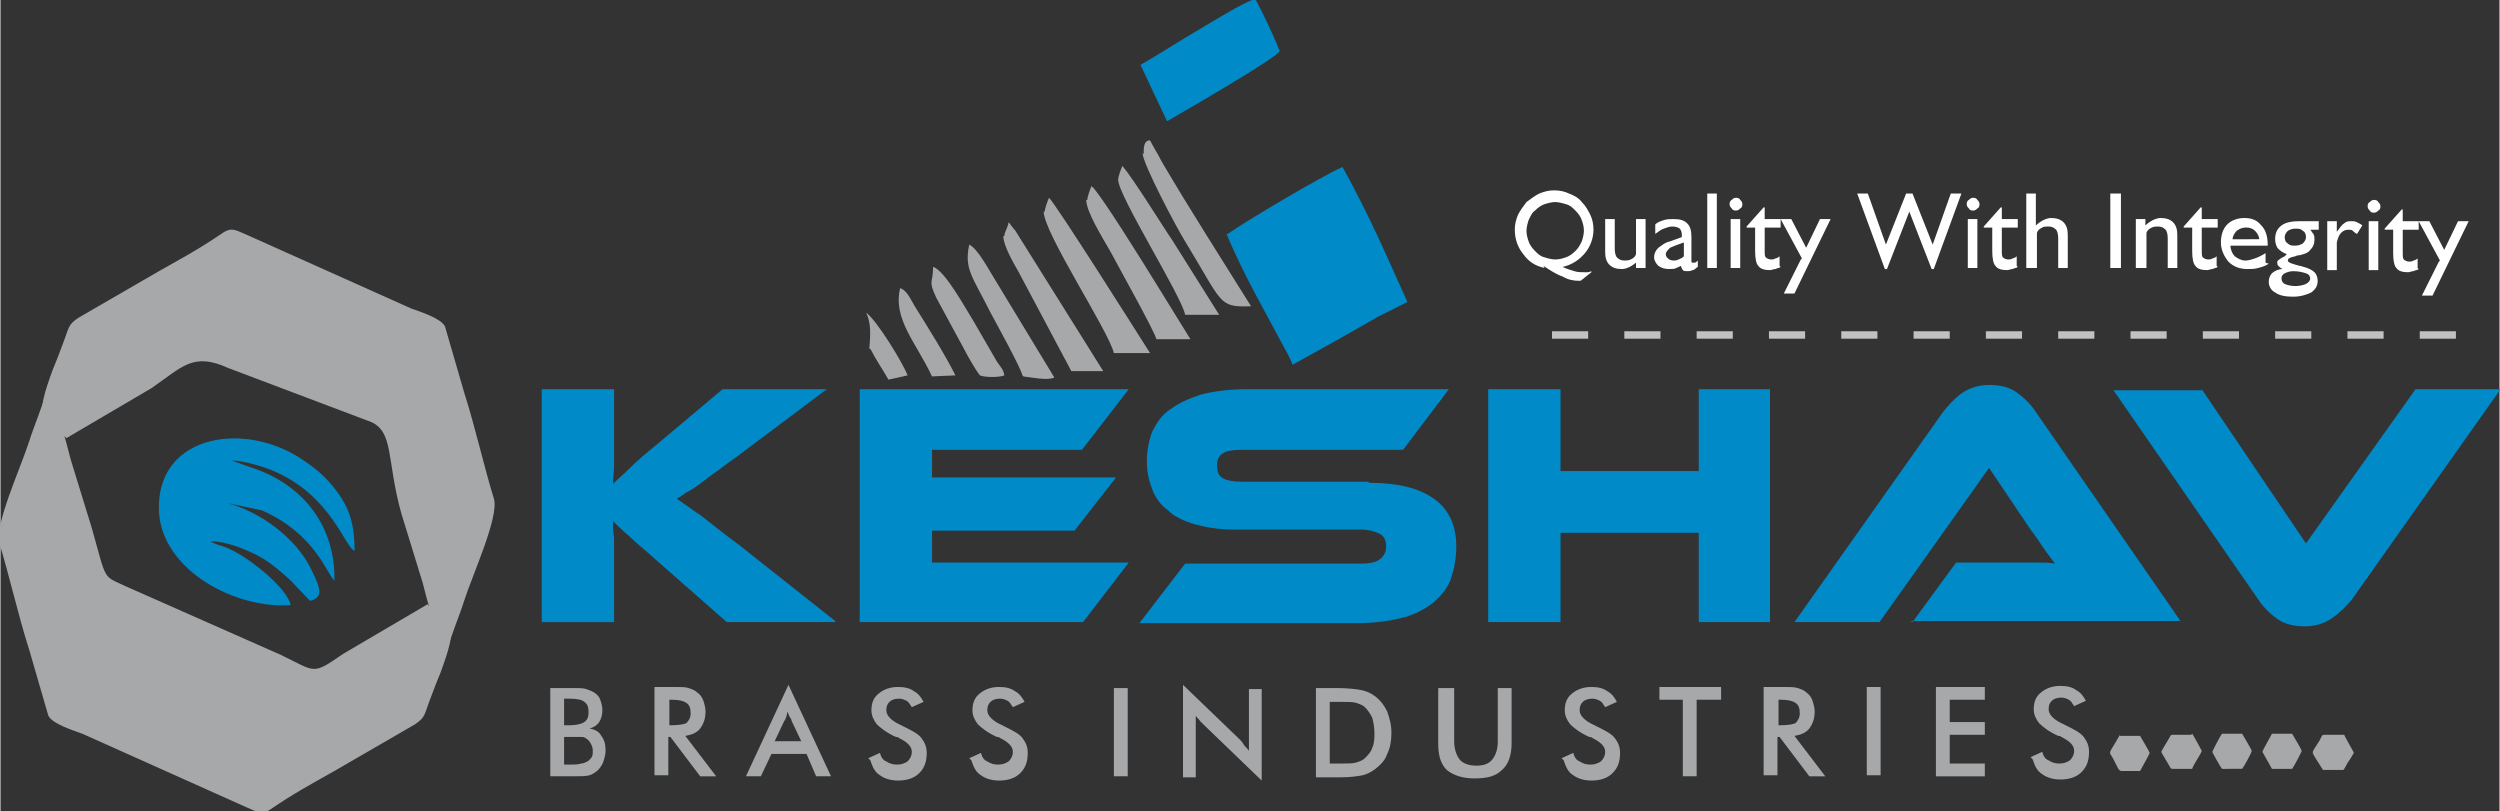 <?xml version="1.0" encoding="UTF-8"?>
<!DOCTYPE svg PUBLIC "-//W3C//DTD SVG 1.1//EN" "http://www.w3.org/Graphics/SVG/1.1/DTD/svg11.dtd">
<!-- Creator: CorelDRAW -->
<svg xmlns="http://www.w3.org/2000/svg" xml:space="preserve" width="2.696in" height="0.875in" style="shape-rendering:geometricPrecision; text-rendering:geometricPrecision; image-rendering:optimizeQuality; fill-rule:evenodd; clip-rule:evenodd"
viewBox="0 0 2.35 0.763"
 xmlns:xlink="http://www.w3.org/1999/xlink">
 <rect x="0" y="0" width="2.35" height="0.763" fill="#333333" stroke="none"/>
 <defs>
  <style type="text/css">
   <![CDATA[
    .str0 {stroke:#C2C1C1;stroke-width:0.007;stroke-dasharray:0.034 0.034}
    .fil5 {fill:none}
    .fil1 {fill:#008AC8}
    .fil0 {fill:#A6A8AA}
    .fil4 {fill:white;fill-rule:nonzero}
    .fil2 {fill:#008AC8;fill-rule:nonzero}
    .fil3 {fill:#A6A8AA;fill-rule:nonzero}
   ]]>
  </style>
 </defs>
 <g id="Layer_x0020_1">
  <g id="_105446080">
   <path id="_104435000" class="fil0" d="M0.402 0.568l-0.08 0.047c-0.029,0.02 -0.025,0.017 -0.058,0.001l-0.147 -0.065c-0.021,-0.01 -0.017,-0.004 -0.031,-0.054l-0.02 -0.065c-0.003,-0.012 -0.015,-0.059 -0.023,-0.064 -0.004,0.016 -0.011,0.031 -0.016,0.047 -0.008,0.025 -0.033,0.079 -0.028,0.096 0.009,0.029 0.018,0.069 0.028,0.1l0.018 0.062c0.004,0.008 0.024,0.014 0.032,0.017l0.154 0.069c0.01,0.004 0.014,0.008 0.023,0.002 0.022,-0.015 0.037,-0.023 0.06,-0.036l0.076 -0.044c0.01,-0.007 0.008,-0.008 0.015,-0.026 0.003,-0.008 0.006,-0.016 0.009,-0.023 0.016,-0.044 0.012,-0.044 -0.012,-0.063z"/>
   <path id="_105447280" class="fil0" d="M0.062 0.412l0.08 -0.047c0.029,-0.02 0.039,-0.034 0.072,-0.019l0.135 0.051c0.021,0.01 0.014,0.036 0.028,0.086l0.02 0.065c0.003,0.012 0.015,0.059 0.023,0.064 0.004,-0.016 0.011,-0.031 0.016,-0.047 0.008,-0.025 0.033,-0.079 0.028,-0.096 -0.009,-0.029 -0.018,-0.069 -0.028,-0.1l-0.018 -0.062c-0.004,-0.008 -0.024,-0.014 -0.032,-0.017l-0.154 -0.069c-0.01,-0.004 -0.014,-0.008 -0.023,-0.002 -0.022,0.015 -0.037,0.023 -0.06,0.036l-0.076 0.044c-0.01,0.007 -0.008,0.008 -0.015,0.026 -0.003,0.008 -0.006,0.016 -0.009,0.023 -0.016,0.044 -0.012,0.044 0.012,0.063z"/>
   <path id="_105447232" class="fil1" d="M0.198 0.509c0.014,0 0.031,0.007 0.043,0.013 0.012,0.006 0.022,0.015 0.032,0.024l0.018 0.019c0.013,-0.003 0.01,-0.012 0.001,-0.03 -0.014,-0.029 -0.048,-0.054 -0.079,-0.062l0.033 0.007c0.05,0.022 0.061,0.06 0.068,0.066 0.001,-0.051 -0.029,-0.09 -0.077,-0.106l-0.02 -0.007c0.011,0 0.031,0.006 0.04,0.01 0.054,0.023 0.067,0.072 0.076,0.075 0,-0.025 -0.005,-0.04 -0.016,-0.055 -0.012,-0.016 -0.021,-0.023 -0.038,-0.034 -0.055,-0.033 -0.133,-0.018 -0.13,0.052 0.003,0.056 0.073,0.092 0.124,0.088 -0.004,-0.016 -0.034,-0.04 -0.052,-0.05 -0.016,-0.008 -0.011,-0.004 -0.022,-0.009l-0.002 -0.001z"/>
   <g>
    <path id="_105447184" class="fil1" d="M1.153 0.22c0.015,0.037 0.039,0.078 0.058,0.114 0.002,0.005 0.002,0.003 0.004,0.009 0.04,-0.022 0.068,-0.038 0.08,-0.045l0.028 -0.014c-0.019,-0.042 -0.034,-0.078 -0.061,-0.127 -0.022,0.01 -0.091,0.051 -0.108,0.063z"/>
    <path id="_105447136" class="fil1" d="M1.072 0.061l0.025 0.053c0.012,-0.007 0.101,-0.058 0.106,-0.066 -0.007,-0.017 -0.015,-0.034 -0.023,-0.049 -0.011,0.003 -0.043,0.023 -0.055,0.03 -0.009,0.005 -0.042,0.026 -0.053,0.032z"/>
    <path id="_105447088" class="fil0" d="M0.981 0.199c0,0.02 0.061,0.112 0.066,0.133l0.034 0c-0.007,-0.011 -0.089,-0.141 -0.095,-0.146 -0.001,0.002 -0.004,0.01 -0.004,0.013z"/>
    <path id="_105447040" class="fil0" d="M1.021 0.188c0,0.011 0.015,0.035 0.023,0.049 0.009,0.017 0.041,0.074 0.043,0.082l0.032 0 -0.034 -0.055c-0.008,-0.013 -0.052,-0.084 -0.059,-0.089 -0.001,0.002 -0.004,0.01 -0.004,0.013z"/>
    <path id="_105446992" class="fil0" d="M1.074 0.144c0,0.01 0.033,0.072 0.04,0.083 0.036,0.059 0.031,0.062 0.062,0.061 -0.028,-0.045 -0.057,-0.09 -0.084,-0.136 -0.004,-0.008 -0.008,-0.014 -0.011,-0.02 -0.006,0 -0.006,0.007 -0.006,0.013z"/>
    <path id="_105446944" class="fil0" d="M1.051 0.169c0,0.015 0.06,0.11 0.063,0.127l0.032 0 -0.044 -0.07c-0.009,-0.013 -0.036,-0.057 -0.047,-0.07 -0.001,0.002 -0.004,0.01 -0.004,0.013z"/>
    <path id="_105446896" class="fil0" d="M0.943 0.222c0,0.009 0.01,0.026 0.014,0.033l0.05 0.094 0.03 0 -0.082 -0.131c-0.001,-0.002 -0.001,-0.001 -0.003,-0.004 -0.002,-0.002 -0.002,-0.003 -0.004,-0.005 -0.001,0.006 -0.004,0.009 -0.004,0.013z"/>
    <path id="_105446848" class="fil0" d="M0.962 0.354c0.008,0.001 0.023,0.004 0.029,0.001l-0.057 -0.094c-0.005,-0.008 -0.015,-0.027 -0.023,-0.031 -0.005,0.023 0.003,0.03 0.02,0.064 0.007,0.013 0.028,0.051 0.03,0.059z"/>
    <path id="_105446800" class="fil0" d="M0.921 0.353c0.005,0.002 0.018,0.002 0.023,0 -0.001,-0.006 -0.003,-0.007 -0.007,-0.013l-0.022 -0.038c-0.007,-0.011 -0.027,-0.048 -0.038,-0.051 -0,0.016 -0.005,0.012 0.003,0.029l0.026 0.048c0.003,0.006 0.011,0.02 0.015,0.025z"/>
    <path id="_105446752" class="fil0" d="M0.875 0.354l0.023 -0.001c-0.01,-0.02 -0.027,-0.047 -0.037,-0.063 -0.004,-0.006 -0.008,-0.017 -0.015,-0.019 -0.007,0.029 0.015,0.051 0.03,0.083z"/>
    <path id="_105446704" class="fil0" d="M0.818 0.328c0.005,0.01 0.012,0.02 0.017,0.029l0.018 -0.004c-0.004,-0.011 -0.029,-0.052 -0.039,-0.059 0.005,0.01 0.004,0.022 0.003,0.034z"/>
   </g>
   <path id="_105446632" class="fil2" d="M0.785 0.585l-0.102 0 -0.066 -0.058c-0.011,-0.01 -0.02,-0.017 -0.026,-0.023 -0.006,-0.005 -0.011,-0.01 -0.015,-0.014 0,0.005 0,0.01 0.001,0.016 0,0.005 0,0.011 0,0.016l0 0.063 -0.068 0 0 -0.219 0.068 0 0 0.051c0,0.007 -0,0.013 -0,0.02 -0,0.007 -0.001,0.013 -0.001,0.018 0.004,-0.004 0.01,-0.009 0.016,-0.015 0.006,-0.006 0.014,-0.013 0.024,-0.021l0.063 -0.053 0.098 0 -0.084 0.063c-0.007,0.005 -0.014,0.01 -0.019,0.014 -0.006,0.004 -0.011,0.008 -0.015,0.011 -0.004,0.003 -0.008,0.006 -0.012,0.008 -0.004,0.002 -0.007,0.005 -0.011,0.007 0.006,0.004 0.014,0.01 0.023,0.016 0.009,0.007 0.02,0.016 0.035,0.027l0.091 0.072zm0.276 -0.056l-0.043 0.056 -0.21 0 0 -0.219 0.253 0 -0.044 0.057 -0.141 0 0 0.026 0.173 0 -0.039 0.05 -0.134 0 0 0.03 0.186 0zm0.226 -0.075c0.027,0 0.047,0.005 0.061,0.015 0.014,0.01 0.021,0.025 0.021,0.045 0,0.011 -0.002,0.021 -0.005,0.03 -0.003,0.009 -0.009,0.016 -0.017,0.023 -0.008,0.006 -0.017,0.011 -0.029,0.014 -0.012,0.003 -0.026,0.005 -0.043,0.005l-0.204 0 0.043 -0.056 0.165 0c0.008,0 0.014,-0.001 0.018,-0.004 0.004,-0.003 0.006,-0.007 0.006,-0.012 0,-0.006 -0.002,-0.01 -0.006,-0.012 -0.004,-0.002 -0.01,-0.004 -0.018,-0.004l-0.119 0c-0.014,0 -0.026,-0.002 -0.037,-0.005 -0.01,-0.003 -0.019,-0.007 -0.025,-0.013 -0.007,-0.005 -0.012,-0.012 -0.015,-0.02 -0.003,-0.008 -0.005,-0.016 -0.005,-0.026 0,-0.01 0.002,-0.02 0.005,-0.028 0.004,-0.008 0.009,-0.016 0.017,-0.021 0.008,-0.006 0.017,-0.01 0.029,-0.014 0.012,-0.003 0.026,-0.005 0.043,-0.005l0.19 0 -0.043 0.057 -0.152 0c-0.008,0 -0.014,0.001 -0.017,0.003 -0.004,0.002 -0.006,0.006 -0.006,0.012 0,0.006 0.002,0.01 0.006,0.012 0.004,0.002 0.01,0.003 0.017,0.003l0.119 0zm0.377 0.131l-0.067 0 0 -0.084 -0.13 0 0 0.084 -0.068 0 0 -0.219 0.068 0 0 0.077 0.13 0 0 -0.077 0.067 0 0 0.219zm0.134 0l0.041 -0.056 0.055 0c0.007,0 0.013,0 0.02,0 0.007,0 0.013,0 0.018,0.001 -0.003,-0.004 -0.007,-0.009 -0.011,-0.015 -0.004,-0.006 -0.008,-0.012 -0.012,-0.017l-0.039 -0.058 -0.103 0.145 -0.08 0 0.14 -0.198c0.005,-0.006 0.01,-0.012 0.017,-0.017 0.007,-0.005 0.016,-0.008 0.026,-0.008 0.01,0 0.019,0.002 0.026,0.007 0.007,0.005 0.013,0.011 0.017,0.017l0.137 0.198 -0.254 0zm0.272 -0.219l0.098 0.145 0.103 -0.145 0.08 0 -0.14 0.198c-0.005,0.006 -0.011,0.012 -0.018,0.017 -0.007,0.005 -0.016,0.008 -0.026,0.008 -0.01,0 -0.019,-0.002 -0.026,-0.007 -0.007,-0.005 -0.013,-0.011 -0.017,-0.017l-0.137 -0.198 0.083 0z"/>
   <path id="_105446584" class="fil3" d="M0.53 0.682l0.005 0c0.006,0 0.011,-0.001 0.014,-0.003 0.003,-0.002 0.004,-0.005 0.004,-0.009 0,-0.005 -0.001,-0.008 -0.004,-0.01 -0.002,-0.002 -0.007,-0.003 -0.014,-0.003l-0.005 0 0 0.024zm0 0.037l0.005 0c0.005,0 0.008,-0 0.011,-0.001 0.002,-0 0.004,-0.001 0.006,-0.002 0.002,-0.001 0.003,-0.003 0.004,-0.004 0.001,-0.002 0.001,-0.004 0.001,-0.006 0,-0.003 -0.001,-0.005 -0.002,-0.007 -0.001,-0.002 -0.003,-0.004 -0.005,-0.005 -0.001,-0.001 -0.003,-0.001 -0.004,-0.001 -0.002,-0 -0.004,-0 -0.007,-0l-0.004 0 -0.005 0 0 0.027zm-0.013 0.011l0 -0.083 0.021 0c0.006,0 0.01,0 0.013,0.001 0.003,0.001 0.005,0.002 0.007,0.003 0.003,0.002 0.005,0.004 0.006,0.007 0.001,0.003 0.002,0.006 0.002,0.01 0,0.004 -0.001,0.008 -0.003,0.011 -0.002,0.003 -0.005,0.005 -0.009,0.006 0.005,0.001 0.009,0.003 0.011,0.007 0.003,0.004 0.004,0.008 0.004,0.014 0,0.003 -0.001,0.007 -0.002,0.01 -0.001,0.003 -0.003,0.006 -0.005,0.008 -0.002,0.002 -0.005,0.004 -0.008,0.005 -0.003,0.001 -0.009,0.001 -0.017,0.001l-0.021 0zm0.112 -0.048l0.002 0c0.007,0 0.012,-0.001 0.014,-0.002 0.002,-0.002 0.004,-0.005 0.004,-0.009 0,-0.005 -0.001,-0.008 -0.004,-0.01 -0.003,-0.002 -0.007,-0.003 -0.014,-0.003l-0.002 0 0 0.024zm-0.001 0.01l0 0.037 -0.013 0 0 -0.083 0.019 0c0.006,0 0.01,0 0.013,0.001 0.003,0.001 0.006,0.002 0.008,0.004 0.003,0.002 0.005,0.005 0.006,0.008 0.001,0.003 0.002,0.007 0.002,0.01 0,0.007 -0.002,0.012 -0.005,0.016 -0.003,0.004 -0.008,0.006 -0.014,0.007l0.029 0.038 -0.015 0 -0.028 -0.037 -0.002 0zm0.102 0.005l0.023 0 -0.009 -0.019c-0,-0.001 -0.001,-0.003 -0.002,-0.004 -0.001,-0.002 -0.001,-0.003 -0.002,-0.005 -0,0.002 -0.001,0.004 -0.001,0.005 -0.001,0.002 -0.001,0.003 -0.002,0.004l-0.009 0.019zm0.037 0.033l-0.009 -0.021 -0.033 0 -0.01 0.021 -0.014 0 0.04 -0.086 0.04 0.086 -0.014 0zm0.049 -0.017l0.011 -0.005c0.001,0.004 0.003,0.007 0.006,0.008 0.003,0.002 0.006,0.003 0.01,0.003 0.004,0 0.007,-0.001 0.01,-0.003 0.002,-0.002 0.004,-0.005 0.004,-0.009 0,-0.005 -0.004,-0.009 -0.012,-0.013 -0.001,-0.001 -0.002,-0.001 -0.003,-0.001 -0.009,-0.004 -0.015,-0.009 -0.018,-0.012 -0.003,-0.004 -0.005,-0.008 -0.005,-0.013 0,-0.007 0.002,-0.012 0.007,-0.016 0.005,-0.004 0.011,-0.006 0.018,-0.006 0.006,0 0.011,0.001 0.015,0.004 0.004,0.002 0.007,0.006 0.009,0.01l-0.011 0.005c-0.002,-0.003 -0.003,-0.005 -0.005,-0.006 -0.002,-0.001 -0.004,-0.002 -0.007,-0.002 -0.004,0 -0.007,0.001 -0.009,0.003 -0.002,0.002 -0.003,0.004 -0.003,0.008 0,0.005 0.005,0.01 0.014,0.014 0.001,0 0.001,0.001 0.002,0.001 0.008,0.004 0.014,0.007 0.017,0.011 0.003,0.004 0.005,0.008 0.005,0.014 0,0.008 -0.002,0.014 -0.007,0.019 -0.005,0.005 -0.012,0.007 -0.02,0.007 -0.007,0 -0.013,-0.002 -0.017,-0.005 -0.005,-0.003 -0.007,-0.008 -0.009,-0.014zm0.095 0l0.011 -0.005c0.001,0.004 0.003,0.007 0.006,0.008 0.003,0.002 0.006,0.003 0.01,0.003 0.004,0 0.007,-0.001 0.01,-0.003 0.002,-0.002 0.004,-0.005 0.004,-0.009 0,-0.005 -0.004,-0.009 -0.012,-0.013 -0.001,-0.001 -0.002,-0.001 -0.003,-0.001 -0.009,-0.004 -0.015,-0.009 -0.018,-0.012 -0.003,-0.004 -0.005,-0.008 -0.005,-0.013 0,-0.007 0.002,-0.012 0.007,-0.016 0.005,-0.004 0.011,-0.006 0.018,-0.006 0.006,0 0.011,0.001 0.015,0.004 0.004,0.002 0.007,0.006 0.009,0.01l-0.011 0.005c-0.002,-0.003 -0.003,-0.005 -0.005,-0.006 -0.002,-0.001 -0.004,-0.002 -0.007,-0.002 -0.004,0 -0.007,0.001 -0.009,0.003 -0.002,0.002 -0.003,0.004 -0.003,0.008 0,0.005 0.005,0.01 0.014,0.014 0.001,0 0.001,0.001 0.002,0.001 0.008,0.004 0.014,0.007 0.017,0.011 0.003,0.004 0.005,0.008 0.005,0.014 0,0.008 -0.002,0.014 -0.007,0.019 -0.005,0.005 -0.012,0.007 -0.02,0.007 -0.007,0 -0.013,-0.002 -0.017,-0.005 -0.005,-0.003 -0.007,-0.008 -0.009,-0.014zm0.136 0.017l0 -0.083 0.013 0 0 0.083 -0.013 0zm0.065 0l0 -0.086 0.053 0.051c0.001,0.001 0.003,0.003 0.004,0.005 0.001,0.002 0.003,0.003 0.005,0.006l0 -0.058 0.012 0 0 0.086 -0.054 -0.052c-0.001,-0.001 -0.003,-0.003 -0.004,-0.004 -0.001,-0.002 -0.003,-0.003 -0.004,-0.005l0 0.058 -0.012 0zm0.138 -0.012l0.011 0c0.006,0 0.011,-0 0.014,-0.001 0.003,-0.001 0.006,-0.002 0.008,-0.004 0.003,-0.003 0.006,-0.006 0.007,-0.01 0.002,-0.004 0.002,-0.009 0.002,-0.014 0,-0.005 -0.001,-0.01 -0.002,-0.014 -0.002,-0.004 -0.004,-0.007 -0.007,-0.01 -0.002,-0.002 -0.005,-0.003 -0.008,-0.004 -0.003,-0.001 -0.008,-0.001 -0.015,-0.001l-0.005 0 -0.005 0 0 0.059zm-0.013 0.012l0 -0.083 0.018 0c0.012,0 0.02,0.001 0.025,0.002 0.005,0.001 0.009,0.003 0.013,0.006 0.005,0.004 0.008,0.008 0.011,0.014 0.002,0.006 0.004,0.012 0.004,0.02 0,0.007 -0.001,0.014 -0.004,0.02 -0.002,0.006 -0.006,0.01 -0.011,0.014 -0.004,0.003 -0.008,0.005 -0.012,0.006 -0.005,0.001 -0.012,0.002 -0.022,0.002l-0.004 0 -0.018 0zm0.117 -0.083l0.013 0 0 0.05c0,0.007 0.002,0.013 0.005,0.017 0.003,0.004 0.009,0.006 0.016,0.006 0.007,0 0.012,-0.002 0.015,-0.006 0.003,-0.004 0.005,-0.009 0.005,-0.017l0 -0.05 0.013 0 0 0.052c0,0.011 -0.003,0.02 -0.009,0.025 -0.006,0.006 -0.014,0.008 -0.026,0.008 -0.011,0 -0.02,-0.003 -0.026,-0.008 -0.006,-0.006 -0.008,-0.014 -0.008,-0.025l0 -0.052zm0.114 0.066l0.011 -0.005c0.001,0.004 0.003,0.007 0.006,0.008 0.003,0.002 0.006,0.003 0.01,0.003 0.004,0 0.007,-0.001 0.01,-0.003 0.002,-0.002 0.004,-0.005 0.004,-0.009 0,-0.005 -0.004,-0.009 -0.012,-0.013 -0.001,-0.001 -0.002,-0.001 -0.003,-0.001 -0.009,-0.004 -0.015,-0.009 -0.018,-0.012 -0.003,-0.004 -0.005,-0.008 -0.005,-0.013 0,-0.007 0.002,-0.012 0.007,-0.016 0.005,-0.004 0.011,-0.006 0.018,-0.006 0.006,0 0.011,0.001 0.015,0.004 0.004,0.002 0.007,0.006 0.009,0.01l-0.011 0.005c-0.002,-0.003 -0.003,-0.005 -0.005,-0.006 -0.002,-0.001 -0.004,-0.002 -0.007,-0.002 -0.004,0 -0.007,0.001 -0.009,0.003 -0.002,0.002 -0.003,0.004 -0.003,0.008 0,0.005 0.005,0.01 0.014,0.014 0.001,0 0.001,0.001 0.002,0.001 0.008,0.004 0.014,0.007 0.017,0.011 0.003,0.004 0.005,0.008 0.005,0.014 0,0.008 -0.002,0.014 -0.007,0.019 -0.005,0.005 -0.012,0.007 -0.02,0.007 -0.007,0 -0.013,-0.002 -0.017,-0.005 -0.005,-0.003 -0.007,-0.008 -0.009,-0.014zm0.127 -0.055l0 0.072 -0.013 0 0 -0.072 -0.022 0 0 -0.012 0.058 0 0 0.012 -0.022 0zm0.077 0.024l0.002 0c0.007,0 0.012,-0.001 0.014,-0.002 0.002,-0.002 0.004,-0.005 0.004,-0.009 0,-0.005 -0.001,-0.008 -0.004,-0.01 -0.003,-0.002 -0.007,-0.003 -0.014,-0.003l-0.002 0 0 0.024zm-0.001 0.01l0 0.037 -0.013 0 0 -0.083 0.019 0c0.006,0 0.01,0 0.013,0.001 0.003,0.001 0.006,0.002 0.008,0.004 0.003,0.002 0.005,0.005 0.006,0.008 0.001,0.003 0.002,0.007 0.002,0.01 0,0.007 -0.002,0.012 -0.005,0.016 -0.003,0.004 -0.008,0.006 -0.014,0.007l0.029 0.038 -0.015 0 -0.028 -0.037 -0.002 0zm0.084 0.037l0 -0.083 0.013 0 0 0.083 -0.013 0zm0.065 0l0 -0.083 0.046 0 0 0.012 -0.033 0 0 0.021 0.033 0 0 0.012 -0.033 0 0 0.027 0.033 0 0 0.012 -0.046 0zm0.089 -0.017l0.011 -0.005c0.001,0.004 0.003,0.007 0.006,0.008 0.003,0.002 0.006,0.003 0.01,0.003 0.004,0 0.007,-0.001 0.01,-0.003 0.002,-0.002 0.004,-0.005 0.004,-0.009 0,-0.005 -0.004,-0.009 -0.012,-0.013 -0.001,-0.001 -0.002,-0.001 -0.003,-0.001 -0.009,-0.004 -0.015,-0.009 -0.018,-0.012 -0.003,-0.004 -0.005,-0.008 -0.005,-0.013 0,-0.007 0.002,-0.012 0.007,-0.016 0.005,-0.004 0.011,-0.006 0.018,-0.006 0.006,0 0.011,0.001 0.015,0.004 0.004,0.002 0.007,0.006 0.009,0.01l-0.011 0.005c-0.002,-0.003 -0.003,-0.005 -0.005,-0.006 -0.002,-0.001 -0.004,-0.002 -0.007,-0.002 -0.004,0 -0.007,0.001 -0.009,0.003 -0.002,0.002 -0.003,0.004 -0.003,0.008 0,0.005 0.005,0.01 0.014,0.014 0.001,0 0.001,0.001 0.002,0.001 0.008,0.004 0.014,0.007 0.017,0.011 0.003,0.004 0.005,0.008 0.005,0.014 0,0.008 -0.002,0.014 -0.007,0.019 -0.005,0.005 -0.012,0.007 -0.02,0.007 -0.007,0 -0.013,-0.002 -0.017,-0.005 -0.005,-0.003 -0.007,-0.008 -0.009,-0.014z"/>
   <g>
    <path id="_105446536" class="fil0" d="M2.203 0.691c-0.005,-0 -0.013,-0 -0.018,-0 -0.002,3.08914e-005 -0.002,0.001 -0.004,0.005 -0.008,0.013 -0.008,0.01 -0.004,0.017l0.007 0.011 0.019 6.86475e-006c0.001,-0 0.004,-0.007 0.005,-0.008 0.001,-0.001 0.005,-0.008 0.005,-0.008 0,-0.001 -0.008,-0.014 -0.009,-0.017z"/>
    <path id="_105446488" class="fil0" d="M2.089 0.69c-0.001,0.001 -0.009,0.016 -0.009,0.017 2.05942e-005,0.001 0.008,0.015 0.009,0.016 0.002,0 0.017,0 0.019,-4.46209e-005 0.001,-0.001 0.009,-0.015 0.009,-0.017 -8.58094e-005,-0.001 -0.008,-0.014 -0.009,-0.016l-0.019 -6.86475e-006z"/>
    <path id="_105446440" class="fil0" d="M2.06 0.691c-0.001,-0 -0.014,-0 -0.017,-0 -0.002,3.43237e-006 -0.002,0 -0.003,0.002 -0.001,0.002 -0.008,0.013 -0.008,0.014 1.37295e-005,0.001 0.007,0.012 0.008,0.014 0.001,0.002 0.001,0.002 0.004,0.002 0.004,-1.37295e-005 0.014,0 0.017,-0 0.001,-0.004 0.009,-0.015 0.009,-0.017 -2.7459e-005,-0 -0.008,-0.015 -0.009,-0.016z"/>
    <path id="_105446392" class="fil0" d="M1.993 0.691c-0.011,0.02 -0.011,0.014 -0.006,0.023 0.001,0.002 0.002,0.004 0.003,0.006 0.002,0.004 0.002,0.004 0.004,0.005 0.004,0 0.014,0 0.018,-0 0.001,-0.002 0.009,-0.016 0.009,-0.017 -6.52151e-005,-0.001 -0.009,-0.016 -0.009,-0.016l-0.019 0z"/>
    <path id="_105446344" class="fil0" d="M2.136 0.723l0.019 0c0.001,-0.001 0.009,-0.016 0.009,-0.017 -6.17827e-005,-0.001 -0.009,-0.016 -0.009,-0.016l-0.019 -1.71619e-005c-0.002,0.004 -0.008,0.014 -0.009,0.017l0.009 0.016z"/>
   </g>
   <path id="_105446248" class="fil4" d="M1.435 0.217c0,0.004 0.001,0.007 0.002,0.01 0.001,0.003 0.003,0.006 0.006,0.009 0.003,0.003 0.005,0.005 0.009,0.006 0.003,0.001 0.007,0.002 0.01,0.002 0.004,0 0.007,-0.001 0.01,-0.002 0.003,-0.001 0.006,-0.003 0.009,-0.006 0.003,-0.003 0.004,-0.005 0.006,-0.009 0.001,-0.003 0.002,-0.007 0.002,-0.01 0,-0.004 -0.001,-0.007 -0.002,-0.01 -0.001,-0.003 -0.003,-0.006 -0.006,-0.009 -0.003,-0.003 -0.005,-0.005 -0.009,-0.006 -0.003,-0.001 -0.007,-0.002 -0.01,-0.002 -0.003,0 -0.007,0.001 -0.01,0.002 -0.003,0.001 -0.006,0.003 -0.009,0.006 -0.003,0.002 -0.004,0.005 -0.006,0.009 -0.001,0.003 -0.002,0.007 -0.002,0.01zm0.017 0.035c-0.009,-0.002 -0.015,-0.006 -0.02,-0.013 -0.005,-0.006 -0.008,-0.014 -0.008,-0.023 0,-0.005 0.001,-0.009 0.003,-0.014 0.002,-0.004 0.005,-0.008 0.008,-0.012 0.004,-0.003 0.008,-0.006 0.012,-0.008 0.005,-0.002 0.009,-0.003 0.014,-0.003 0.005,0 0.01,0.001 0.014,0.003 0.005,0.002 0.009,0.004 0.012,0.008 0.004,0.004 0.006,0.008 0.008,0.012 0.002,0.004 0.003,0.009 0.003,0.014 0,0.008 -0.003,0.016 -0.008,0.022 -0.005,0.006 -0.012,0.011 -0.021,0.013 0.004,0.002 0.008,0.003 0.011,0.004 0.003,0.001 0.006,0.001 0.009,0.001 0.001,0 0.002,-6.86475e-005 0.003,-0 0.001,-0 0.002,-0 0.004,-0.001l0 0.001 -0.01 0.008c-0,6.86475e-005 -0.001,0 -0.001,0 -0,1.37295e-005 -0.001,3.43237e-005 -0.001,3.43237e-005 -0.005,0 -0.01,-0.001 -0.015,-0.004 -0.006,-0.002 -0.012,-0.006 -0.018,-0.01zm0.087 -0.006c-0.002,0.002 -0.005,0.004 -0.007,0.005 -0.002,0.001 -0.005,0.002 -0.007,0.002 -0.005,0 -0.009,-0.001 -0.012,-0.004 -0.003,-0.003 -0.004,-0.007 -0.004,-0.012l0 -0.031 0.009 0 0 0.028c0,0.004 0.001,0.007 0.002,0.008 0.002,0.002 0.004,0.003 0.007,0.003 0.002,0 0.004,-0 0.006,-0.001 0.002,-0.001 0.004,-0.002 0.005,-0.005l0 -0.033 0.009 0 0 0.046 -0.009 0 0 -0.006zm0.044 -0.004l0 -0.014c-0.006,0.002 -0.011,0.004 -0.013,0.005 -0.002,0.002 -0.004,0.004 -0.004,0.006 0,0.002 0.001,0.003 0.002,0.004 0.001,0.001 0.003,0.002 0.005,0.002 0.002,0 0.003,-0 0.005,-0.001 0.002,-0.001 0.003,-0.001 0.005,-0.003zm0 0.006c-0.002,0.002 -0.005,0.003 -0.007,0.004 -0.002,0.001 -0.004,0.001 -0.007,0.001 -0.004,0 -0.007,-0.001 -0.01,-0.003 -0.002,-0.002 -0.004,-0.005 -0.004,-0.008 0,-0.003 0.001,-0.006 0.004,-0.009 0.003,-0.002 0.006,-0.005 0.011,-0.006l0.011 -0.004c3.43237e-005,-0 5.4918e-005,-0.001 6.86475e-005,-0.001 2.05942e-005,-0 3.43237e-005,-0.001 3.43237e-005,-0.001 0,-0.003 -0.001,-0.005 -0.002,-0.006 -0.001,-0.001 -0.004,-0.002 -0.007,-0.002 -0.003,0 -0.005,0.001 -0.008,0.002 -0.003,0.001 -0.005,0.003 -0.008,0.005l0 -0.009c0.002,-0.002 0.005,-0.003 0.008,-0.004 0.003,-0.001 0.006,-0.001 0.009,-0.001 0.006,0 0.01,0.001 0.013,0.004 0.003,0.003 0.004,0.007 0.004,0.013l0 0.02c0,0.002 0,0.003 0,0.003 0,0.001 0.001,0.001 0.001,0.001 0.001,0 0.001,-0 0.002,-0 0.001,-0 0.002,-0.001 0.003,-0.002l0 0.006c-0.002,0.001 -0.003,0.003 -0.005,0.003 -0.002,0.001 -0.003,0.001 -0.005,0.001 -0.002,0 -0.003,-0 -0.004,-0.001 -0.001,-0.001 -0.001,-0.002 -0.002,-0.004zm0.022 0.004l0 -0.07 0.009 0 0 0.07 -0.009 0zm0.021 -0.06c0,-0.001 0,-0.003 0.002,-0.004 0.001,-0.001 0.002,-0.002 0.004,-0.002 0.001,0 0.003,0 0.004,0.002 0.001,0.001 0.002,0.002 0.002,0.004 0,0.001 -0,0.003 -0.002,0.004 -0.001,0.001 -0.002,0.002 -0.004,0.002 -0.001,0 -0.003,-0 -0.004,-0.002 -0.001,-0.001 -0.002,-0.002 -0.002,-0.004zm0.001 0.06l0 -0.046 0.009 0 0 0.046 -0.009 0zm0.047 -0.001c-0.001,0.001 -0.003,0.001 -0.005,0.002 -0.002,0 -0.003,0.001 -0.005,0.001 -0.005,0 -0.009,-0.001 -0.011,-0.004 -0.002,-0.002 -0.003,-0.007 -0.003,-0.014l0 -0.022 -0.008 0 0 -0.001 0.016 -0.018 0.001 0 0 0.011 0.015 0 0 0.008 -0.015 0 0 0.021c0,0.004 0,0.006 0.001,0.007 0.001,0.001 0.003,0.002 0.005,0.002 0.001,0 0.003,-0 0.004,-0.001 0.001,-0 0.003,-0.001 0.004,-0.002l0 0.009zm0.02 -0.008l-0.02 -0.037 0.01 0 0.014 0.027 0.013 -0.027 0.01 0 -0.034 0.07 -0.01 0 0.016 -0.032zm0.078 0.01l-0.026 -0.071 0.01 0 0.017 0.048 0.019 -0.048 0.006 0 0.019 0.048 0.017 -0.048 0.01 0 -0.026 0.071 -0.002 0 -0.021 -0.054 -0.021 0.054 -0.002 0zm0.077 -0.061c0,-0.001 0,-0.003 0.002,-0.004 0.001,-0.001 0.002,-0.002 0.004,-0.002 0.001,0 0.003,0 0.004,0.002 0.001,0.001 0.002,0.002 0.002,0.004 0,0.001 -0,0.003 -0.002,0.004 -0.001,0.001 -0.002,0.002 -0.004,0.002 -0.001,0 -0.003,-0 -0.004,-0.002 -0.001,-0.001 -0.002,-0.002 -0.002,-0.004zm0.001 0.06l0 -0.046 0.009 0 0 0.046 -0.009 0zm0.047 -0.001c-0.001,0.001 -0.003,0.001 -0.005,0.002 -0.002,0 -0.003,0.001 -0.005,0.001 -0.005,0 -0.009,-0.001 -0.011,-0.004 -0.002,-0.002 -0.003,-0.007 -0.003,-0.014l0 -0.022 -0.008 0 0 -0.001 0.016 -0.018 0.001 0 0 0.011 0.015 0 0 0.008 -0.015 0 0 0.021c0,0.004 0,0.006 0.001,0.007 0.001,0.001 0.003,0.002 0.005,0.002 0.001,0 0.003,-0 0.004,-0.001 0.001,-0 0.003,-0.001 0.004,-0.002l0 0.009zm0.008 0.001l0 -0.07 0.009 0 0 0.03c0.002,-0.002 0.005,-0.004 0.007,-0.005 0.002,-0.001 0.005,-0.002 0.007,-0.002 0.005,0 0.009,0.001 0.012,0.004 0.003,0.003 0.004,0.007 0.004,0.012l0 0.031 -0.009 0 0 -0.028c0,-0.004 -0.001,-0.007 -0.002,-0.008 -0.002,-0.002 -0.004,-0.003 -0.007,-0.003 -0.002,0 -0.005,0 -0.006,0.001 -0.002,0.001 -0.004,0.002 -0.005,0.005l0 0.033 -0.009 0zm0.079 0l0 -0.07 0.01 0 0 0.07 -0.01 0zm0.024 0l0 -0.046 0.009 0 0 0.006c0.002,-0.002 0.005,-0.004 0.007,-0.005 0.002,-0.001 0.005,-0.002 0.007,-0.002 0.005,0 0.009,0.001 0.012,0.004 0.003,0.003 0.004,0.007 0.004,0.012l0 0.031 -0.009 0 0 -0.028c0,-0.004 -0.001,-0.007 -0.002,-0.008 -0.002,-0.002 -0.004,-0.003 -0.007,-0.003 -0.002,0 -0.004,0 -0.006,0.001 -0.002,0.001 -0.004,0.002 -0.005,0.005l0 0.033 -0.009 0zm0.077 -0.001c-0.001,0.001 -0.003,0.001 -0.005,0.002 -0.002,0 -0.003,0.001 -0.005,0.001 -0.005,0 -0.009,-0.001 -0.011,-0.004 -0.002,-0.002 -0.003,-0.007 -0.003,-0.014l0 -0.022 -0.008 0 0 -0.001 0.016 -0.018 0.001 0 0 0.011 0.015 0 0 0.008 -0.015 0 0 0.021c0,0.004 0,0.006 0.001,0.007 0.001,0.001 0.003,0.002 0.005,0.002 0.001,0 0.003,-0 0.004,-0.001 0.001,-0 0.003,-0.001 0.004,-0.002l0 0.009zm0.048 -0.003c-0.003,0.002 -0.006,0.003 -0.01,0.004 -0.003,0.001 -0.007,0.001 -0.01,0.001 -0.007,0 -0.013,-0.002 -0.018,-0.007 -0.004,-0.005 -0.007,-0.011 -0.007,-0.018 0,-0.007 0.002,-0.013 0.006,-0.017 0.004,-0.004 0.01,-0.006 0.016,-0.006 0.007,0 0.012,0.002 0.016,0.007 0.004,0.004 0.006,0.01 0.006,0.018l0 0.001 -0.035 0c0,0.004 0.002,0.008 0.004,0.01 0.003,0.002 0.006,0.004 0.01,0.004 0.003,0 0.006,-0.001 0.009,-0.002 0.003,-0.001 0.007,-0.003 0.01,-0.005l0 0.009zm-0.034 -0.023l0.025 -5.4918e-005c-0,-0.003 -0.002,-0.006 -0.004,-0.008 -0.002,-0.002 -0.005,-0.003 -0.008,-0.003 -0.004,0 -0.006,0.001 -0.009,0.003 -0.002,0.002 -0.004,0.005 -0.004,0.008zm0.046 0.037c0,0.002 0.001,0.004 0.003,0.005 0.002,0.001 0.006,0.002 0.01,0.002 0.004,0 0.008,-0.001 0.01,-0.002 0.002,-0.001 0.004,-0.003 0.004,-0.005 0,-0.002 -0.001,-0.004 -0.004,-0.005 -0.003,-0.001 -0.007,-0.002 -0.012,-0.002 -0.003,0 -0.006,0.001 -0.008,0.002 -0.002,0.001 -0.003,0.003 -0.003,0.004zm0.005 -0.023c-0.003,-0.001 -0.006,-0.003 -0.008,-0.005 -0.002,-0.002 -0.003,-0.006 -0.003,-0.009 0,-0.006 0.002,-0.01 0.006,-0.013 0.004,-0.003 0.01,-0.004 0.017,-0.004l0.018 0 0 0.008 -0.008 0c0.001,0.001 0.002,0.003 0.003,0.004 0.001,0.002 0.001,0.003 0.001,0.005 0,0.004 -0.001,0.007 -0.004,0.01 -0.002,0.003 -0.006,0.004 -0.01,0.005 -0.001,0 -0.002,0 -0.004,0.001 -0.005,0.001 -0.007,0.002 -0.007,0.004 0,0.002 0.004,0.003 0.011,0.005 0.002,0 0.003,0.001 0.004,0.001 0.004,0.001 0.008,0.003 0.01,0.005 0.002,0.002 0.003,0.005 0.003,0.008 0,0.005 -0.002,0.008 -0.006,0.011 -0.004,0.002 -0.01,0.004 -0.017,0.004 -0.007,0 -0.013,-0.001 -0.017,-0.004 -0.004,-0.002 -0.006,-0.006 -0.006,-0.01 0,-0.003 0.001,-0.006 0.003,-0.008 0.002,-0.002 0.006,-0.004 0.01,-0.004 -0.002,-0.001 -0.003,-0.002 -0.004,-0.003 -0.001,-0.001 -0.001,-0.002 -0.001,-0.003 0,-0.001 0,-0.002 0.002,-0.003 0.001,-0.001 0.003,-0.002 0.005,-0.003zm0.008 -0.024c-0.003,0 -0.005,0.001 -0.007,0.002 -0.002,0.002 -0.003,0.004 -0.003,0.006 0,0.003 0.001,0.005 0.003,0.006 0.002,0.002 0.004,0.002 0.007,0.002 0.003,0 0.005,-0.001 0.007,-0.002 0.002,-0.002 0.003,-0.004 0.003,-0.006 0,-0.003 -0.001,-0.005 -0.003,-0.006 -0.002,-0.002 -0.004,-0.002 -0.007,-0.002zm0.03 0.039l0 -0.046 0.009 0 0 0.01c0.003,-0.004 0.005,-0.007 0.007,-0.008 0.002,-0.002 0.004,-0.002 0.007,-0.002 0.002,0 0.003,0 0.005,0.001 0.002,0.001 0.004,0.002 0.005,0.003l-0.005 0.008c-0.002,-0.001 -0.003,-0.002 -0.004,-0.003 -0.001,-0.001 -0.003,-0.001 -0.004,-0.001 -0.003,0 -0.005,0.001 -0.007,0.003 -0.002,0.002 -0.003,0.005 -0.004,0.009l0 0.026 -0.009 0zm0.038 -0.06c0,-0.001 0,-0.003 0.002,-0.004 0.001,-0.001 0.002,-0.002 0.004,-0.002 0.001,0 0.003,0 0.004,0.002 0.001,0.001 0.002,0.002 0.002,0.004 0,0.001 -0,0.003 -0.002,0.004 -0.001,0.001 -0.002,0.002 -0.004,0.002 -0.001,0 -0.003,-0 -0.004,-0.002 -0.001,-0.001 -0.002,-0.002 -0.002,-0.004zm0.001 0.06l0 -0.046 0.009 0 0 0.046 -0.009 0zm0.047 -0.001c-0.001,0.001 -0.003,0.001 -0.005,0.002 -0.002,0 -0.003,0.001 -0.005,0.001 -0.005,0 -0.009,-0.001 -0.011,-0.004 -0.002,-0.002 -0.003,-0.007 -0.003,-0.014l0 -0.022 -0.008 0 0 -0.001 0.016 -0.018 0.001 0 0 0.011 0.015 0 0 0.008 -0.015 0 0 0.021c0,0.004 0,0.006 0.001,0.007 0.001,0.001 0.003,0.002 0.005,0.002 0.001,0 0.003,-0 0.004,-0.001 0.001,-0 0.003,-0.001 0.004,-0.002l0 0.009zm0.02 -0.008l-0.02 -0.037 0.01 0 0.014 0.027 0.013 -0.027 0.01 0 -0.034 0.07 -0.01 0 0.016 -0.032z"/>
   <line id="_105446176" class="fil5 str0" x1="1.459" y1="0.315" x2="2.311" y2= "0.315" />
  </g>
 </g>
</svg>

